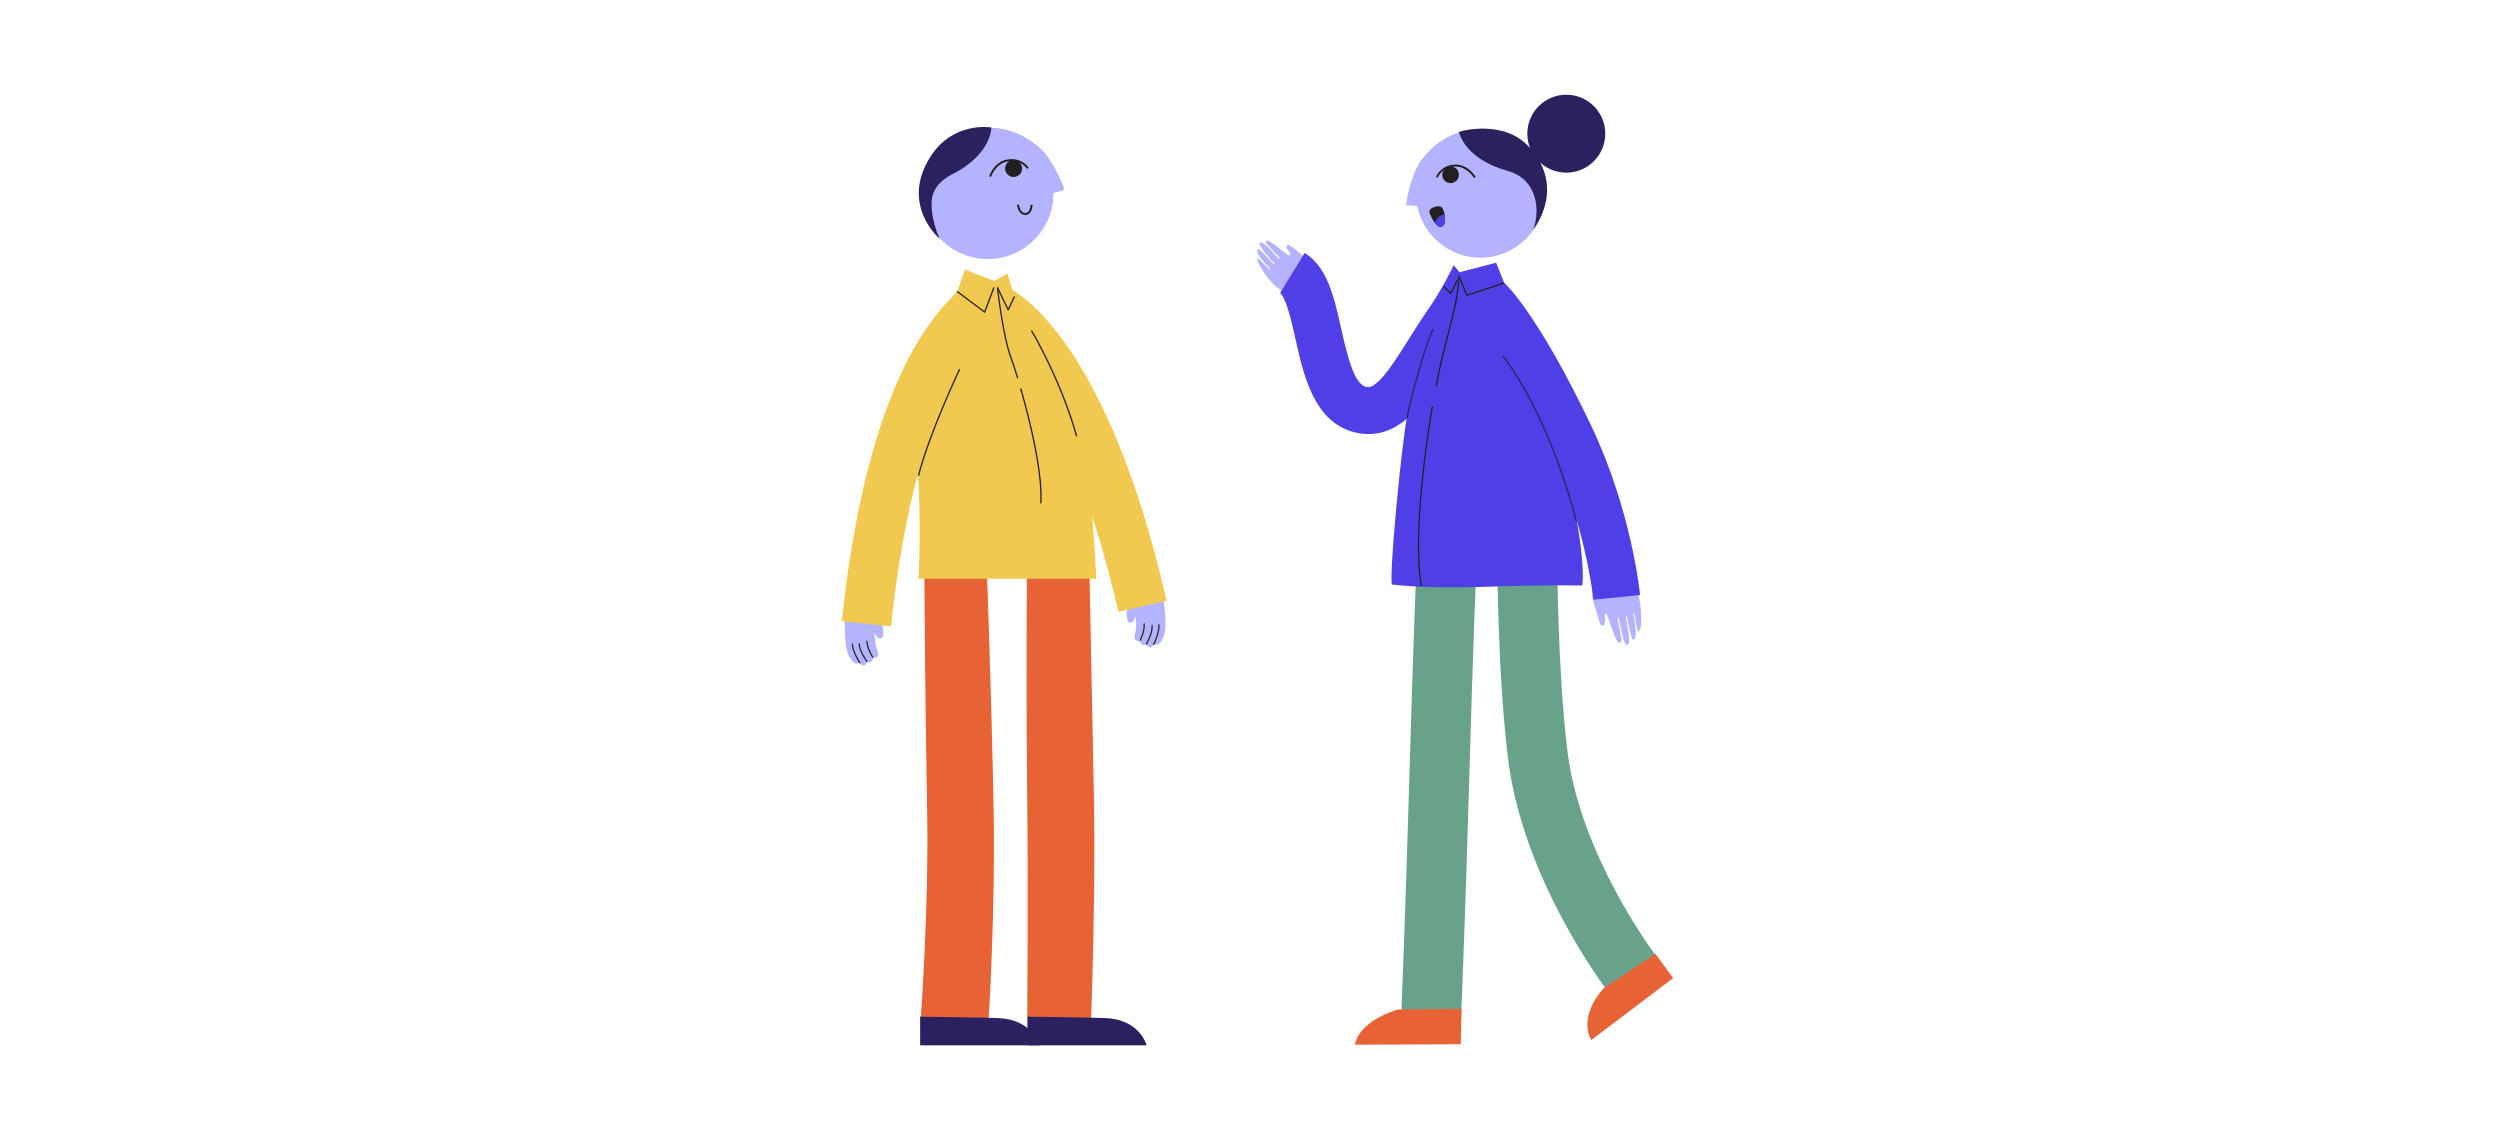 <?xml version="1.0" encoding="utf-8"?>
<!-- Generator: Adobe Illustrator 24.0.2, SVG Export Plug-In . SVG Version: 6.00 Build 0)  -->
<svg version="1.1" id="Layer_1" xmlns="http://www.w3.org/2000/svg" xmlns:xlink="http://www.w3.org/1999/xlink" x="0px" y="0px"
	 viewBox="0 0 1920 860.81" style="enable-background:new 0 0 1920 860.81;" xml:space="preserve">
<style type="text/css">
	.st0{fill:#B3B3FF;}
	.st1{fill:#2A272A;}
	.st2{fill:#F1C950;}
	.st3{fill:#231F20;}
	.st4{fill:#E76336;}
	.st5{fill:#2C215F;}
	.st6{fill:#69A28A;}
	.st7{fill:#4E40E6;}
</style>
<g>
	<g>
		<path class="st0" d="M893.7,461.51c0,0,2.39,16.76,0.94,23.7c-0.73,3.46-1.25,4.8-3.74,8.51c-1.26,1.86-4.83,1.46-4.83,1.46
			s-1.03,2.68-3.44,1.93c-1.48-0.46-1.89-2.36-1.89-2.36s-1.33,1.02-2.88,0.53c-2.43-0.76-2.25-3.4-2.25-3.4s-0.92,0.49-1.75,0.42
			c-1.17-0.1-2.78-0.78-2.62-2.79c0.18-2.37,0.87-3.8,1.11-6.31c0.2-2.12,0.01-5.46-0.11-8.36c-0.31-7.57,2.32-13.04,2.32-13.04
			l10.05-1.91L893.7,461.51z"/>
		<path class="st1" d="M886.1,495.26c-0.08,0-0.15-0.02-0.22-0.05c-0.25-0.12-0.35-0.42-0.23-0.67c0.04-0.09,4.34-8.82,3.91-14.69
			c-0.02-0.28,0.19-0.52,0.46-0.54c0.27-0.02,0.52,0.19,0.54,0.46c0.45,6.14-3.83,14.84-4.01,15.21
			C886.46,495.16,886.28,495.26,886.1,495.26z"/>
		<path class="st1" d="M880.48,495.09c-0.09,0-0.17-0.02-0.25-0.07c-0.24-0.14-0.32-0.44-0.18-0.68c0.05-0.08,4.7-8.15,4.27-14
			c-0.02-0.28,0.19-0.52,0.46-0.54c0.27-0.02,0.52,0.19,0.54,0.46c0.45,6.16-4.2,14.24-4.4,14.58
			C880.82,495,880.65,495.09,880.48,495.09z"/>
		<path class="st1" d="M875.68,492.24c-0.08,0-0.16-0.02-0.23-0.06c-0.24-0.13-0.34-0.43-0.21-0.68c0.03-0.06,3.41-6.5,2.98-12.36
			c-0.02-0.28,0.19-0.52,0.46-0.54c0.27-0.02,0.52,0.19,0.54,0.46c0.45,6.15-2.95,12.63-3.09,12.9
			C876.03,492.14,875.86,492.24,875.68,492.24z"/>
	</g>
	<path class="st0" d="M865.38,469.48c0,0-0.38,6.35,1.17,8.05c0.99,1.09,2.97,0.7,3.8-0.46c0.66-0.92,8.65-18.86,8.65-18.86
		l-14.32,4.61L865.38,469.48z"/>
	<path class="st2" d="M858.91,469.87c-12.05-52.49-33.4-125.73-66.71-176.62c-19.67-30.05-34.32-37.97-34.46-38.05
		c0.3,0.16,0.46,0.22,0.46,0.22l15.82-34.55c7.63,3.5,75.9,39.94,121.93,240.49L858.91,469.87z"/>
	<circle class="st0" cx="758.6" cy="148.5" r="50.47"/>
	<path class="st0" d="M762.95,98.28c0,0,7.06,0.02,17.14,3.81c6.34,2.39,12.82,6.66,18.08,11.19c7.32,6.3,13.45,17.47,18.98,30.97
		c0.48,1.18-0.14,1.8-1.37,2.12l-27.77,7.39L762.95,98.28z"/>
	<path class="st3" d="M760.62,135.81c-0.08,0-0.17-0.01-0.25-0.04c-0.39-0.14-0.6-0.56-0.46-0.96c0.14-0.41,3.63-10.1,12.91-12.14
		c5.82-1.28,10.1,0.33,12.66,1.9c2.78,1.71,4.17,3.72,4.23,3.81c0.23,0.34,0.15,0.81-0.2,1.04c-0.34,0.23-0.81,0.15-1.04-0.19
		c-0.21-0.3-5.17-7.32-15.33-5.09c-8.46,1.86-11.79,11.08-11.82,11.17C761.22,135.62,760.93,135.81,760.62,135.81z"/>
	<circle class="st3" cx="778.44" cy="129.39" r="6.52"/>
	<path class="st3" d="M787.32,165.05c-1.06,0-2.03-0.31-2.89-0.92c-2.87-2.04-3.4-6.79-3.42-6.99l1.49-0.16
		c0,0.04,0.48,4.28,2.8,5.93c0.88,0.62,1.91,0.79,3.13,0.5c2.35-0.55,3.04-4.65,3.1-6.18l1.5,0.06c-0.01,0.27-0.32,6.66-4.26,7.58
		C788.27,164.99,787.79,165.05,787.32,165.05z"/>
	<path class="st4" d="M837.94,783.12l-49.05-2.06c0.04-0.94,0.87-97.58,0-169.6c-1-82.8-0.21-172.66-0.22-173.52l47.99-0.98
		c0.02,0.86,1.77,86.8,3.5,176.78C841.57,687.15,837.98,782.17,837.94,783.12z"/>
	<path class="st4" d="M759.15,785.43l-52.07-2.38c0.05-0.85,6.29-85.9,4.99-157.62c-1.73-94.9-2.12-184.39-2.15-185.28l47.96-1.88
		c0.04,0.9,3.53,90.6,5.26,186C764.49,697.94,759.37,781.89,759.15,785.43z"/>
	<path class="st2" d="M841.97,444.45h-136.5c0,0,2.34-46.13-0.88-85.75c-2.4-29.62-11.89-50.98-6.12-71.75
		c8.75-31.5,19.25-45.5,36.75-63c15.47-15.47,35.83-12.04,52.5,15.75c16.18,26.97,46.96,104.51,50.75,152.25
		C841.22,426.69,841.97,444.45,841.97,444.45z"/>
	<g>
		<path class="st0" d="M648.76,476.89c0,0-0.34,16.93,1.94,23.64c1.14,3.35,1.82,4.61,4.75,7.99c1.47,1.7,4.97,0.86,4.97,0.86
			s1.35,2.53,3.65,1.5c1.41-0.63,1.59-2.57,1.59-2.57s1.45,0.85,2.93,0.18c2.32-1.05,1.82-3.65,1.82-3.65s0.97,0.38,1.79,0.2
			c1.15-0.24,2.67-1.11,2.27-3.09c-0.47-2.33-1.32-3.67-1.86-6.13c-0.46-2.08-0.68-5.42-0.91-8.31c-0.61-7.55-3.88-12.66-3.88-12.66
			l-10.21-0.68L648.76,476.89z"/>
		<path class="st1" d="M660.34,509.47c-0.16,0-0.32-0.08-0.42-0.22c-0.23-0.34-5.53-8.46-5.83-14.61c-0.01-0.28,0.2-0.51,0.48-0.52
			c0.26-0.04,0.51,0.2,0.52,0.47c0.28,5.88,5.61,14.03,5.66,14.11c0.15,0.23,0.09,0.54-0.14,0.69
			C660.53,509.44,660.43,509.47,660.34,509.47z"/>
		<path class="st1" d="M665.9,508.62c-0.15,0-0.3-0.07-0.4-0.2c-0.24-0.31-5.84-7.77-6.14-13.94c-0.01-0.28,0.2-0.51,0.48-0.52
			c0.27-0.04,0.51,0.2,0.52,0.47c0.28,5.87,5.88,13.31,5.93,13.38c0.17,0.22,0.12,0.53-0.1,0.7
			C666.11,508.59,666,508.62,665.9,508.62z"/>
		<path class="st1" d="M670.32,505.21c-0.16,0-0.31-0.07-0.41-0.21c-0.18-0.25-4.34-6.27-4.64-12.43c-0.01-0.28,0.2-0.51,0.48-0.52
			c0.26-0.04,0.51,0.2,0.52,0.47c0.28,5.87,4.41,11.85,4.46,11.91c0.16,0.23,0.1,0.54-0.12,0.7
			C670.52,505.18,670.42,505.21,670.32,505.21z"/>
	</g>
	<path class="st0" d="M677.84,481.36c0,0,1.15,6.26-0.18,8.14c-0.85,1.2-2.86,1.06-3.83,0.01c-0.77-0.84-10.87-17.67-10.87-17.67
		l14.78,2.84L677.84,481.36z"/>
	<path class="st2" d="M684.31,480.97l-37.79-3.94c21.35-204.65,84.69-249.11,91.85-253.51l19.9,32.37c0,0,0.15-0.08,0.43-0.28
		c-0.13,0.09-13.71,9.74-29.59,41.95C714.26,327.67,694.44,383.93,684.31,480.97z"/>
	<polygon class="st2" points="763.8,215.79 741.05,207.04 735.22,223.95 764.97,240.29 778.97,228.04 773.72,209.95 	"/>
	<g>
		<path class="st3" d="M826.8,335.28c-0.22,0-0.42-0.14-0.48-0.36c-12.67-44.33-34.15-80.02-34.36-80.38
			c-0.14-0.24-0.07-0.54,0.17-0.69c0.24-0.14,0.54-0.07,0.69,0.17c0.22,0.36,21.77,36.15,34.47,80.62c0.08,0.27-0.08,0.54-0.34,0.62
			C826.89,335.28,826.85,335.28,826.8,335.28z"/>
	</g>
	<g>
		<path class="st3" d="M756.22,240.2c-0.11,0-0.21-0.03-0.3-0.1l-21-15.75c-0.22-0.17-0.27-0.48-0.1-0.7
			c0.17-0.22,0.48-0.26,0.7-0.1l20.47,15.35l6.77-18.04c0.1-0.26,0.39-0.39,0.64-0.29c0.26,0.1,0.39,0.39,0.29,0.64l-7,18.67
			c-0.05,0.15-0.18,0.26-0.33,0.3C756.31,240.2,756.27,240.2,756.22,240.2z"/>
	</g>
	<g>
		<path class="st3" d="M774.3,238.45c-0.19,0-0.37-0.11-0.45-0.28l-8.17-16.92c-0.12-0.25-0.02-0.55,0.23-0.67
			c0.25-0.12,0.55-0.02,0.67,0.23l7.71,15.97l4.22-8.97c0.12-0.25,0.42-0.36,0.67-0.24c0.25,0.12,0.36,0.42,0.24,0.67l-4.67,9.92
			C774.67,238.34,774.5,238.45,774.3,238.45C774.3,238.45,774.3,238.45,774.3,238.45z"/>
	</g>
	<g>
		<path class="st3" d="M799.38,386.62c-0.01,0-0.02,0-0.03,0c-0.28-0.02-0.49-0.25-0.47-0.53c1.06-19.83-5.56-50.33-11.3-72.42
			c-0.35-1.34-0.7-2.66-1.04-3.96c-0.62-2.33-1.24-4.6-1.86-6.81c-0.39-1.39-0.77-2.75-1.15-4.08c-0.08-0.27,0.08-0.54,0.34-0.62
			c0.27-0.08,0.54,0.08,0.62,0.34c0.38,1.33,0.77,2.7,1.16,4.09c0.62,2.21,1.24,4.49,1.86,6.82c0.35,1.31,0.7,2.63,1.05,3.97
			c5.76,22.16,12.4,52.77,11.33,72.73C799.87,386.41,799.65,386.62,799.38,386.62z"/>
	</g>
	<g>
		<path class="st3" d="M781.46,290.55c-0.21,0-0.41-0.14-0.48-0.35c-2.03-6.69-4-12.7-5.4-16.48c-5.79-15.63-9.9-51.67-9.94-52.03
			c-0.03-0.27,0.17-0.52,0.44-0.55c0.25-0.03,0.52,0.17,0.55,0.44c0.04,0.36,4.14,36.29,9.89,51.8c1.41,3.8,3.38,9.83,5.42,16.54
			c0.08,0.26-0.07,0.54-0.33,0.62C781.56,290.54,781.51,290.55,781.46,290.55z"/>
	</g>
	<g>
		<path class="st3" d="M705.44,365.54c-0.04,0-0.08-0.01-0.13-0.02c-0.27-0.07-0.43-0.34-0.36-0.61
			c8.7-33.35,31.26-80.84,31.49-81.32c0.12-0.25,0.42-0.35,0.67-0.24c0.25,0.12,0.36,0.42,0.24,0.67
			c-0.23,0.47-22.75,47.88-31.42,81.14C705.86,365.39,705.66,365.54,705.44,365.54z"/>
	</g>
	<path class="st5" d="M761.39,97.93c0,0,0.23,20.62-30.01,35.88c-8.57,4.32-14.56,10.63-15.65,18.94
		c-1.8,13.85,5.86,30.58,5.86,30.58s-30.69-25.98-6.97-63.06C732.25,92.71,761.39,97.93,761.39,97.93z"/>
	<path class="st5" d="M789.01,780.8l0.02,22.01h91.55c0,0-4.92-19.97-31.8-20.94C834.84,781.37,789.01,780.8,789.01,780.8z"/>
	<path class="st5" d="M706.66,780.8l0.02,22.01h91.55c0,0-4.92-19.97-31.8-20.94C752.49,781.37,706.66,780.8,706.66,780.8z"/>
</g>
<path class="st0" d="M990.59,227.79c-5.87-3.64-13.18-9.06-18.59-16.69c-2.46-3.47-7.24-11.35-6.44-12.43
	c0.81-1.08,9.39,8.65,9.39,8.65l0.78-0.63c0,0-6.65-6.66-8.76-10.21c-2.11-3.54-1.5-5.15-0.8-5.17c2-0.05,11.47,11.41,12.28,11.74
	l0.58-0.45c0,0-13.41-14.11-11.67-16.17c2.45-2.9,14.05,12.31,14.97,12.42c0.24,0.03,0.56-0.95,0.56-0.95s-4.21-3.96-7.42-7.51
	c-2.2-2.43-3.8-4.63-3.18-5.39c1.37-1.68,8.7,4.57,12.35,7.47c2.12,1.68,3.68,3.07,4.63,3.64c1.14,0.68,2.12-0.7,1.77-1.39
	c-0.78-1.54-2.25-2.67-2.72-4.03c-0.51-1.48,0.11-2.65,0.93-2.63c1.94,0.04,10.17,7.29,14.63,11.42
	c2.22,2.05,10.21,13.17,2.83,23.01C1001.71,229.16,994.22,230.04,990.59,227.79z"/>
<path class="st0" d="M1252.62,442.52c3.37,6.88,7.05,16.3,7.64,26.66c0.13,2.32,0.32,6.39,0.15,9.57c-0.17,3.29-1.2,6.17-1.96,6.1
	c-1.2-0.11-1.2-2.5-1.96-6.21c-0.51-2.46-0.98-5.77-1.23-7.65c-0.04-0.28-0.89-0.3-0.84,0.29c0.27,2.99,1.91,10.35,1.95,14.6
	c0.05,4.58-1.63,5.73-2.3,5.33c-1.91-1.13-4.24-17.39-4.63-18.28c-0.2-0.45-0.9-0.67-0.81,0.09c0.73,5.85,4.28,21.18,1.44,22.09
	c-2.56,0.82-4.13-6.87-5.29-13.09c-0.66-3.55-1.41-6.79-1.58-7.3c-0.22-0.65-1.16-0.36-0.98,0.45c0.38,1.73,1.42,6.03,2.34,11.26
	c0.64,3.58,1.01,6.67,0.02,7.12c-2.93,1.33-4.82-6.52-7.43-13.06c-1.11-2.79-2-5.99-2.56-7.08c-0.25-0.49-0.65-2.02-1.31-2.23
	c-1.04-0.35-0.76,1.25-0.61,2.17c0.27,1.62,0.2,3.08-0.03,4.53c-0.27,1.72-1.14,2.67-2.03,2.76c-1.43,0.14-2.47-3.65-3.87-8.54
	c-0.95-3.33-2.18-7.08-3.34-10.8c-1-3.21-1.84-18.41,10.91-23.31C1242.97,434.67,1250.53,438.27,1252.62,442.52z"/>
<path class="st6" d="M1122.13,781.99l-45.96-1.87c0.03-0.81,3.32-81.89,5.98-175.3c3.27-114.92,6-177.71,6.02-178.33l45.96,2.01
	c-0.03,0.62-2.74,63.1-6,177.63C1125.46,699.83,1122.17,781.18,1122.13,781.99z"/>
<path class="st6" d="M1235.03,761.66c-2.67-3.49-65.65-86.5-76.91-179.36c-8.05-66.46-8.15-150.85-8.15-154.41l46,0
	c0,0.84,0.1,85.21,7.81,148.87c9.72,80.16,67.18,156.16,67.76,156.92L1235.03,761.66z"/>
<path class="st7" d="M1215.03,449.7c0,0-19-0.82-77.39,1.06c-44.62,1.44-68.75-1.88-68.75-1.88s-1.59-5.33,3.77-62.16
	c2.35-24.96,4.85-48.68,9.42-77.23c3.82-23.9,5.41-52.12,17.09-74.68c2.3-4.45,6.65-11.08,9.31-15.96
	c3.02-5.54,12.81-7.43,22.74-5.53c10.23,1.96,21.4,9.44,29.04,26.48c6.72,15.01,17.18,37.43,21.66,53.69
	c7.82,28.37,19.32,53.09,27.31,96.07C1218.37,438.75,1215.03,449.7,1215.03,449.7z"/>
<path class="st7" d="M1051.02,333.36c-4.16,0-8.4-0.64-12.7-1.92c-29.42-8.75-37.19-43.4-43.43-71.24
	c-2.14-9.57-4.17-18.6-6.71-25.69c-2.85-7.96-5.03-9.54-5.05-9.55l18.89-30.65c17.4,10.71,22.55,33.69,28,58.02
	c3.96,17.67,9.38,41.88,18.56,44.6c2.03,0.6,4.57,1.36,10.7-4.66c6.98-6.85,14.61-18.99,22.69-31.84
	c6.39-10.16,13.63-21.68,21.92-32.81l28.88,21.49c-7.44,10-13.99,20.41-20.32,30.48c-9.24,14.69-17.96,28.56-27.95,38.36
	C1074.06,328.21,1062.84,333.36,1051.02,333.36z"/>
<path class="st7" d="M1223.77,460.54c-0.06-0.57-6.25-59.53-34.56-118.81c-29.1-60.92-51.05-90.97-58.59-98.35l0.16,0.15
	l24.55-26.33c2.64,2.46,26.91,26.41,66.37,109.02c31.14,65.2,37.64,128.14,37.91,130.79L1223.77,460.54z"/>
<g>
	<circle class="st0" cx="1137.02" cy="148.38" r="49.51"/>
	<path class="st0" d="M1122.77,101.03c0,0-6.78,1.43-15.7,7.1c-5.61,3.56-10.97,8.97-15.11,14.37c-5.77,7.52-9.41,19.47-12.01,33.54
		c-0.23,1.23,0.49,1.7,1.74,1.76l28.15,1.52L1122.77,101.03z"/>
	<path class="st3" d="M1132.39,136.63c-0.25,0-0.5-0.13-0.64-0.36c-0.05-0.08-5.09-8.26-13.58-8.35
		c-10.2-0.15-13.55,7.62-13.69,7.95c-0.16,0.38-0.6,0.56-0.98,0.4c-0.38-0.16-0.56-0.6-0.4-0.98c0.04-0.09,3.82-8.88,14.87-8.88
		c0.07,0,0.14,0,0.22,0c9.33,0.1,14.63,8.71,14.85,9.08c0.21,0.35,0.1,0.81-0.25,1.03C1132.65,136.6,1132.52,136.63,1132.39,136.63z
		"/>
	<circle class="st3" cx="1114.06" cy="134.22" r="6.4"/>
	<g>
		<path class="st3" d="M1097.95,163.65c-0.68-1.71,0.49-3.82,4.2-4.83c2.94-0.81,4.71-0.41,5.73,1.27
			c1.92,3.14,3.5,12.36-0.66,13.94C1103.1,175.6,1099.28,166.97,1097.95,163.65z"/>
		<path class="st7" d="M1107.23,174.02c-1.95,0.74-3.82-0.79-5.4-2.96c0.72-1.53,1.71-3.24,2.88-4.23c2.48-2.12,4.66-2.06,4.66-2.06
			c0.05,0,0.09,0.01,0.13,0.02C1110.22,168.56,1109.99,172.97,1107.23,174.02z"/>
	</g>
</g>
<polygon class="st7" points="1155.68,218.39 1149.03,201.77 1120.88,209.08 1116.45,203.76 1106.47,223.05 1134.71,237.54 "/>
<path class="st3" d="M1114.23,225.99c-0.13,0-0.26-0.05-0.35-0.15l-5.1-5.1c-0.2-0.2-0.2-0.51,0-0.71s0.51-0.2,0.71,0l4.6,4.6
	l4.57-9.56c0.12-0.25,0.42-0.35,0.67-0.24c0.25,0.12,0.35,0.42,0.24,0.67l-4.88,10.2c-0.07,0.15-0.21,0.25-0.37,0.28
	C1114.28,225.99,1114.26,225.99,1114.23,225.99z"/>
<path class="st3" d="M1126.64,227.32c-0.2,0-0.38-0.12-0.46-0.3l-6.21-14.63c-0.11-0.25,0.01-0.55,0.26-0.66
	c0.25-0.11,0.55,0.01,0.66,0.27l6.03,14.21l27.5-9.17c0.26-0.09,0.54,0.05,0.63,0.32c0.09,0.26-0.05,0.55-0.32,0.63l-27.93,9.31
	C1126.75,227.31,1126.7,227.32,1126.64,227.32z"/>
<path class="st4" d="M1073.39,775.33l49.04-0.61l-0.56,27.25l-81.24,0.37C1040.63,802.34,1041.58,785.44,1073.39,775.33z"/>
<path class="st4" d="M1232.17,758.44l39.21-25.89l13.57,18.67l-62.88,47.54C1222.08,798.76,1210.89,781.72,1232.17,758.44z"/>
<path class="st5" d="M1120.45,101.24c0,0,3.86,20.65,37.11,29.91c9.42,2.62,15.92,8.02,19.39,15.83
	c6.59,14.83,0.62,29.21,0.62,29.21s25.67-31.29-2.91-63.03C1154.5,90.78,1120.45,101.24,1120.45,101.24z"/>
<path class="st5" d="M1080.53,321.32c-0.04,0-0.07,0-0.11-0.01c-0.27-0.06-0.44-0.33-0.38-0.6c0.09-0.44,9.67-44.15,19.93-67.94
	c0.11-0.25,0.41-0.37,0.66-0.26c0.25,0.11,0.37,0.4,0.26,0.66c-10.22,23.7-19.77,67.31-19.87,67.75
	C1080.97,321.16,1080.76,321.32,1080.53,321.32z"/>
<path class="st5" d="M1210.48,400.4c-0.22,0-0.42-0.15-0.48-0.37c-11.46-43.9-26.09-75.86-36.34-94.95
	c-11.1-20.66-19.6-31.07-19.68-31.17c-0.18-0.21-0.15-0.53,0.07-0.7c0.21-0.18,0.53-0.15,0.7,0.07c0.09,0.1,8.64,10.59,19.79,31.33
	c10.28,19.13,24.95,51.17,36.43,95.17c0.07,0.27-0.09,0.54-0.36,0.61C1210.56,400.4,1210.52,400.4,1210.48,400.4z"/>
<circle class="st5" cx="1202.91" cy="102.67" r="29.93"/>
<path class="st3" d="M1103.14,296.49c-0.03,0-0.05,0-0.08-0.01c-0.27-0.04-0.46-0.3-0.41-0.57c1.87-11.51,5.43-25.41,8.88-38.86
	c2.23-8.71,4.34-16.93,5.76-23.68c2.3-10.92,2.65-21.09,2.65-21.2c0.01-0.28,0.24-0.51,0.52-0.48c0.28,0.01,0.49,0.24,0.48,0.52
	c0,0.1-0.35,10.36-2.67,21.37c-1.43,6.77-3.54,15.01-5.77,23.73c-3.44,13.42-6.99,27.31-8.86,38.77
	C1103.6,296.31,1103.38,296.49,1103.14,296.49z"/>
<path class="st3" d="M1091.61,450.34c-0.24,0-0.45-0.17-0.49-0.41c-8.01-42.74,8.22-137.04,8.44-137.7c0.09-0.26,0.37-0.4,0.63-0.32
	c0.26,0.09,0.4,0.37,0.32,0.63c-0.23,0.84-16.49,94.11-8.41,137.21c0.05,0.27-0.13,0.53-0.4,0.58
	C1091.68,450.34,1091.65,450.34,1091.61,450.34z"/>
</svg>

